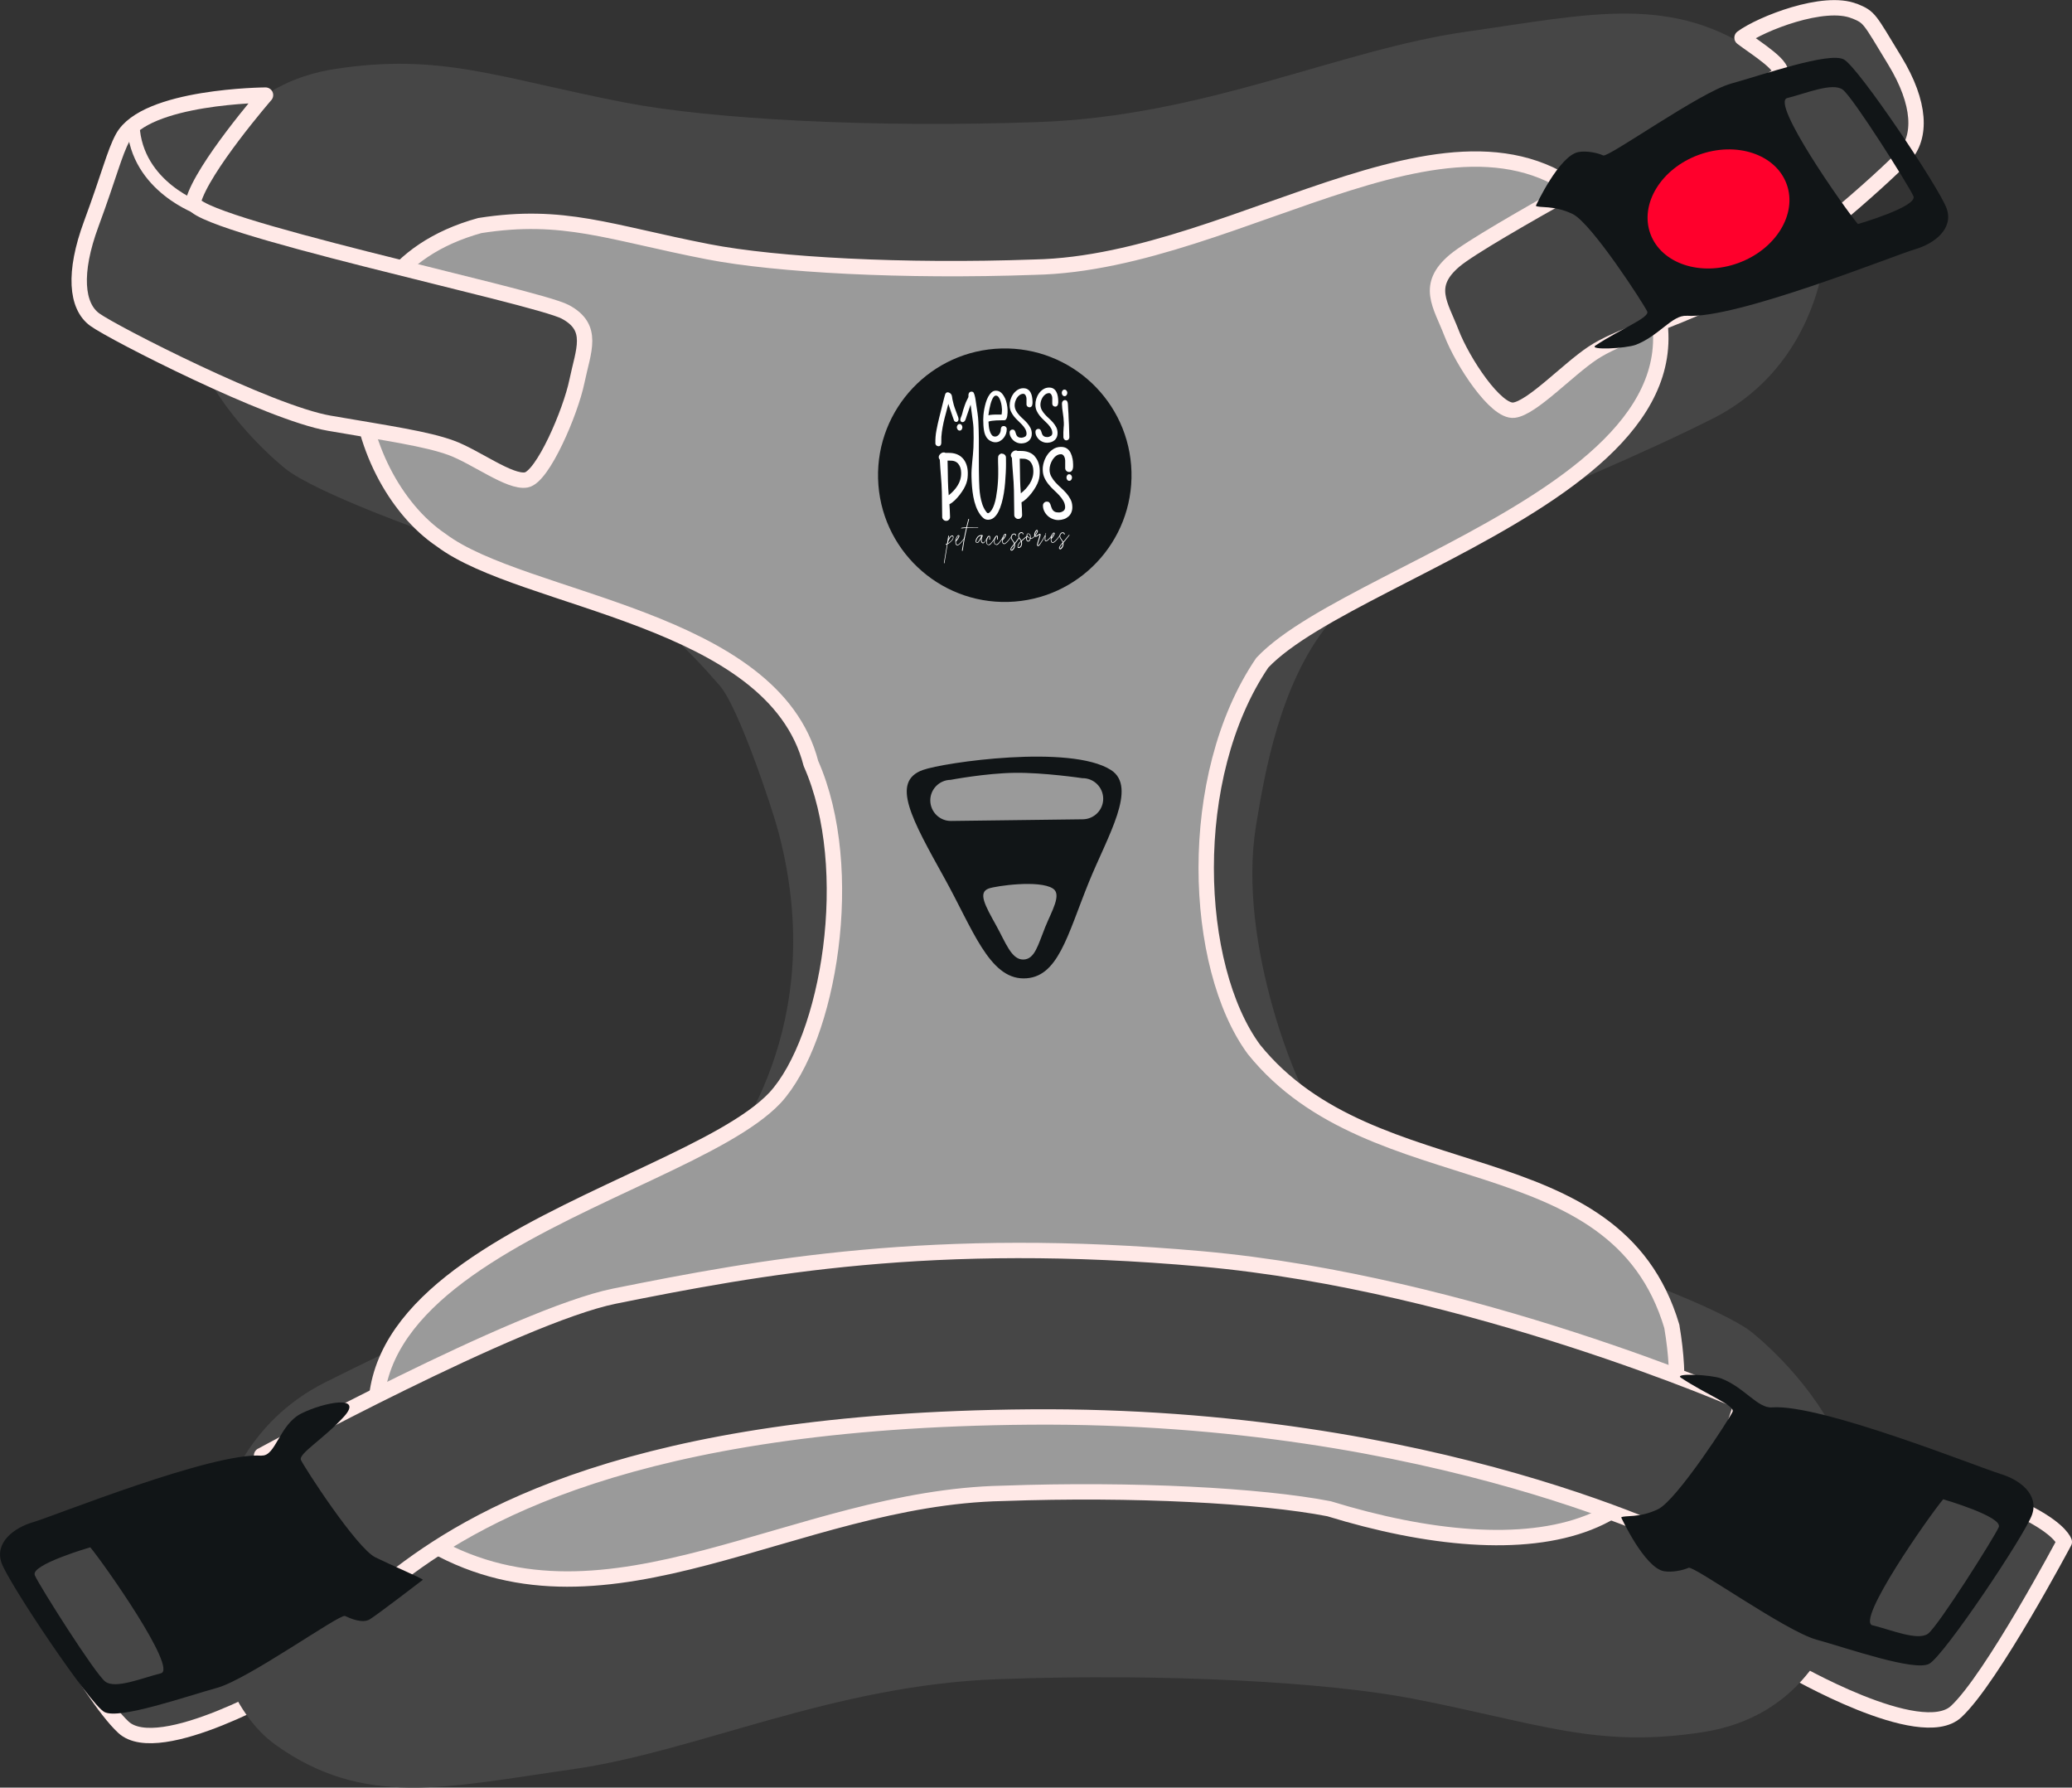 <svg viewBox="0 0 374.58 323.12" id="Layer_2" xmlns="http://www.w3.org/2000/svg"><rect x="0" y="0" width="374.58" height="323.12" fill="#333333" stroke="none"/><g id="Products"><g><path style="fill:#464646; fill-rule:evenodd;" d="M373.19,278.71s-2.19-8.03-41.25-15.27l-8.32,38.17s23.57,13.75,30.02,7.77c6.45-5.98,19.55-30.67,19.55-30.67Z"></path><path style="fill:none; fill-rule:evenodd; stroke:#ffe9e7; stroke-linecap:round; stroke-linejoin:round; stroke-width:2.78px;" d="M373.19,278.71s-2.19-8.03-41.25-15.27l-8.32,38.17s23.57,13.75,30.02,7.77c6.45-5.98,19.55-30.67,19.55-30.67Z"></path><path style="fill:#464646; fill-rule:evenodd;" d="M6.28,284.73s-1.33-11.23,37.74-18.47l8.32,38.17s-23.57,13.75-30.02,7.77c-6.45-5.98-16.04-27.47-16.04-27.47Z"></path><path style="fill:none; fill-rule:evenodd; stroke:#ffe9e7; stroke-linecap:round; stroke-linejoin:round; stroke-width:2.78px;" d="M2.76,281.53s2.19-8.03,41.25-15.27l8.32,38.17s-23.57,13.75-30.02,7.77c-6.45-5.98-19.55-30.67-19.55-30.67Z"></path><path style="fill:#464646; fill-rule:evenodd;" d="M334.16,265.25c-3.05-10.84-12.34-20.27-17.38-24.37-5.04-4.1-25.4-11.91-42.43-17.14-17.03-5.24-23.2-7.21-36.14-22.11-3.36-3.87-14.63-30.98-11.15-52.35,1.56-9.55,4.34-25.65,13.05-36.43,11.48-14.2,41.87-23.29,69.45-37.15,27.59-13.86,24.94-54.13,8.93-65.54-16.01-11.42-30.77-7.65-53.54-4.41-22.76,3.24-47,15.23-77.13,16.31-30.12,1.08-59.26-.5-74.92-3.54-22.75-4.41-33.2-9.04-52.46-6.03-28.01,4.39-29.31,36.99-26.26,47.83,3.05,10.84,12.34,20.27,17.38,24.37,5.04,4.1,25.4,11.91,42.43,17.14,17.03,5.24,23.2,7.21,36.14,22.11,3.36,3.87,9.39,21.87,10.61,26.48,9.27,35.06-8.42,57-12.51,62.3-6.78,8.79-41.87,23.29-69.45,37.15-27.59,13.86-24.94,54.13-8.93,65.54,16.01,11.42,30.77,7.65,53.54,4.41,22.76-3.24,47-15.23,77.13-16.31,30.12-1.08,59.26,.5,74.92,3.54,22.75,4.41,33.2,9.04,52.46,6.03,28.01-4.39,29.31-36.99,26.26-47.83Z"></path><path style="fill:#9a9a9a; fill-rule:evenodd;" d="M302.25,239.79c-10.22-34.43-53.89-23.24-75.55-50.09-11.03-14.96-12.51-49.27,1.5-69.91,17.47-18.54,100.83-36.54,61.72-80.87-23.98-27.17-65.22,8.62-102.88,9.37-23.72,.85-46.66-.39-58.99-2.78-17.91-3.48-26.15-7.12-41.31-4.74-31.93,8.82-23.8,45.55-6.99,56.85,14.83,11.18,60.03,13.86,66.85,40.38,8.46,19.08,3.24,49.84-6.49,60.43-17.47,18.54-101.12,31.23-61.72,80.87,31.61,17.72,65.22-8.62,102.88-9.37,23.72-.85,46.66,.39,58.99,2.78,35.73,10.98,68.73,6.68,61.98-32.92Z"></path><path style="fill:#464646; fill-rule:evenodd;" d="M335.27,1.18c2.77,1.14,2.59,1.26,7.28,8.97,4.69,7.71,4.89,13.84,1.64,17.3-3.26,3.46-21.42,20.03-32.73,25.28-11.31,5.25-18.97,7.24-23.52,10.26-4.55,3.02-10.96,9.92-14.24,10.33-3.28,.41-9.29-8.77-11.29-13.95-2-5.18-4.78-8.57,.56-13.08,5.34-4.51,40.1-23.07,44.21-25.52,0,0,6.09-2.34,14.37-8.02,1.81-1.24-4.31-4.98-6.62-6.75,3.39-2.51,14.85-7.06,20.34-4.8Z"></path><g><path style="fill:#111517; fill-rule:evenodd;" d="M181.03,62.99c12.64-.34,23.18,9.65,23.52,22.29s-9.65,23.18-22.29,23.52c-12.64,.34-23.18-9.65-23.52-22.29-.34-12.64,9.65-23.18,22.29-23.52Z"></path><path style="fill:#fff;" d="M170.73,101.83l-.06-.02-.03-.05,.55-3.34s-.06,.02-.07,.02h-.03s-.08,.03-.08,.03c-.03,0-.05-.02-.05-.07,0-.04,0-.06,.03-.06l.21-.07,.23-1.42,.04-.03c.06,0,.09,.02,.09,.06l-.09,.52c.05-.09,.12-.18,.2-.29l.09-.11,.04-.04c.11-.11,.22-.17,.32-.18,.07,0,.13,.02,.18,.06h0c.04,.05,.06,.1,.07,.15v.02s.01,.02,.01,.02h0c0,.25-.08,.47-.27,.68-.21,.23-.41,.41-.58,.52-.09,.05-.16,.1-.23,.13l-.56,3.43-.04,.03Zm.63-3.62c.19-.1,.39-.26,.59-.47,0,0,.03-.02,.07-.08,.15-.16,.24-.31,.26-.46v-.02s0-.03,0-.03c0-.16-.05-.23-.15-.23h-.05s0,0,0,0c-.05,.01-.11,.05-.17,.12,0,0-.05,.05-.13,.15h0s-.05,.07-.06,.09c-.01,.02-.03,.05-.05,.08h0s-.04,.07-.05,.1c-.02,.02-.03,.05-.06,.11v.02s-.02,.01-.02,.01v.02s-.05,.09-.05,.09c-.02,.06-.03,.09-.04,.1l-.04,.13-.05,.27Z"></path><path style="fill:#fff;" d="M173.08,98.58h-.05c-.16-.05-.25-.15-.28-.29-.02-.07-.03-.18-.04-.34,0-.35,.09-.67,.26-.97,.09-.16,.2-.25,.31-.25,.1,0,.15,.04,.17,.13,0,.04-.01,.08-.03,.12-.02,.04-.02,.06-.02,.07-.09,.2-.2,.39-.34,.57-.11,.14-.19,.23-.23,.26,0,.06,0,.11,0,.17,0,.1,.02,.2,.06,.29,.05,.08,.12,.13,.19,.13,.11,0,.27-.1,.47-.3,.23-.23,.44-.48,.63-.74,.09-.13,.15-.22,.18-.27l.03-.03s.04,.02,.04,.05c0,.02-.07,.12-.19,.32-.52,.71-.91,1.07-1.15,1.08Zm-.24-.92c.2-.23,.34-.45,.44-.69l.02-.05v-.07s0,0,0,0c-.09,0-.17,.07-.24,.2-.1,.19-.18,.4-.22,.61Z"></path><path style="fill:#fff;" d="M173.99,99.57c-.06,0-.09-.02-.09-.08,.23-1.53,.48-2.88,.76-4.06-.3,.02-.59,.05-.89,.08-.02,0-.03-.02-.03-.05,0-.07,.32-.13,.95-.16l.03-.14c.11-.44,.23-.89,.34-1.33l.05-.04c.05,0,.08,.03,.08,.08l-.18,.7s-.06,.24-.18,.73c.76-.02,1.42,0,1.99,.03l.03,.03s-.01,.05-.04,.05c-.47-.03-.95-.04-1.43-.02-.19,0-.38,.01-.57,.02-.22,.97-.38,1.76-.49,2.38-.05,.23-.14,.8-.28,1.73,0,.03-.02,.04-.04,.04Z"></path><path style="fill:#fff;" d="M177.73,98.22c-.06,0-.1,0-.12-.03-.01,0-.06-.04-.15-.11-.03-.03-.06-.09-.09-.17-.03-.08-.04-.16-.05-.23,0-.14,0-.27,.03-.38l-.2,.36c-.14,.25-.28,.42-.4,.48h0s0,0,0,0h-.05c-.12,.01-.21-.03-.27-.11l-.02-.03c-.02-.06-.04-.12-.04-.19,.02-.24,.1-.45,.22-.62,0-.01,.05-.07,.12-.17,.19-.2,.41-.3,.65-.31,.03,0,.06,0,.09,0h.05s.04,.01,.08,.02h.03s.02,.01,.02,.01h0s.04,.03,.04,.06c-.12,.24-.2,.51-.21,.81,0,.26,.08,.41,.23,.46h.04c.13,0,.27-.14,.44-.41l.38-.66s.05,.02,.05,.05c-.21,.42-.4,.75-.59,.97-.11,.1-.18,.16-.23,.17h-.04Zm-1.07-.19s.05,0,.05,0h.02c.07-.03,.22-.26,.45-.68,.04-.1,.13-.26,.26-.47h-.01s-.05,0-.08,0c-.11,0-.21,.03-.31,.07l-.04,.02s-.06,.04-.1,.07l-.04,.04-.02,.02h0s-.02,.03-.02,.03c-.04,.04-.06,.07-.06,.08l-.03,.04s-.03,.05-.03,.05l-.03,.04c-.11,.18-.17,.35-.17,.52,0,.12,.06,.19,.16,.19Z"></path><path style="fill:#fff;" d="M178.7,98.5c-.06,0-.11,0-.16-.03h0s0,0,0,0c-.16-.08-.24-.24-.25-.5,0-.3,.05-.56,.16-.78h0s.07-.13,.07-.13c.04-.07,.09-.13,.16-.18,.04-.02,.07-.03,.11-.03,.07,0,.13,.02,.16,.06,.03,.04,.05,.1,.05,.17,0,.32-.01,.48-.06,.48l-.06-.02-.03-.04h0c.02-.14,.02-.26,.02-.35,0-.08,0-.13-.01-.14l-.07-.02s-.07,.02-.1,.06l-.04,.05-.02,.04s-.05,.07-.08,.14c-.09,.2-.14,.42-.15,.66v.05c0,.13,.03,.24,.08,.32,.06,.08,.13,.12,.22,.12,.07,0,.14-.03,.21-.07,.09-.06,.22-.19,.38-.39,.23-.29,.44-.6,.64-.92l.03-.02s.05,.02,.05,.06v.03c-.29,.48-.57,.87-.83,1.15-.14,.18-.3,.27-.47,.28Z"></path><path style="fill:#fff;" d="M180.1,98.47c-.06,0-.12,0-.16-.03h0s0,0,0,0c-.16-.08-.24-.24-.25-.5,0-.3,.05-.56,.16-.78h0s.07-.13,.07-.13c.04-.07,.09-.13,.16-.18,.04-.02,.07-.03,.11-.03,.07,0,.13,.02,.16,.06,.03,.04,.05,.1,.05,.17,0,.32-.01,.48-.06,.48l-.06-.02-.03-.04h0c.01-.14,.02-.26,.02-.35,0-.08,0-.13,0-.14l-.07-.02s-.07,.02-.11,.06l-.04,.05-.02,.04s-.05,.07-.08,.14c-.09,.2-.14,.42-.15,.66v.05c0,.13,.03,.24,.09,.32,.05,.08,.13,.12,.22,.12,.07,0,.14-.03,.21-.07,.09-.06,.22-.19,.38-.39,.23-.29,.44-.6,.64-.92l.03-.02s.05,.02,.05,.06v.03c-.29,.48-.57,.87-.83,1.15-.15,.18-.3,.27-.47,.28Z"></path><path style="fill:#fff;" d="M181.53,98.35h-.05c-.16-.05-.25-.15-.28-.29-.02-.07-.03-.18-.04-.34,0-.35,.09-.67,.26-.97,.09-.16,.2-.25,.31-.25,.1,0,.15,.04,.17,.13,0,.04-.01,.08-.03,.12-.01,.04-.02,.06-.02,.07-.09,.2-.2,.39-.34,.57-.11,.14-.19,.23-.23,.26,0,.06,0,.11,0,.17,0,.1,.02,.2,.06,.29,.05,.08,.12,.13,.19,.13,.11,0,.27-.1,.47-.3,.23-.23,.44-.47,.63-.74,.09-.13,.15-.22,.18-.27l.03-.03s.04,.02,.04,.05c0,.02-.07,.12-.19,.32-.52,.71-.9,1.07-1.15,1.08Zm-.24-.92c.2-.23,.34-.45,.44-.69l.02-.05v-.06s0,0,0,0c-.09,0-.17,.07-.24,.2-.11,.19-.18,.4-.22,.61Z"></path><path style="fill:#fff;" d="M182.85,99.52s-.09-.02-.13-.05c-.03-.03-.05-.08-.05-.15,0-.18,.13-.43,.42-.75,.06-.06,.13-.15,.23-.28-.04-.13-.11-.27-.21-.41-.19-.25-.31-.46-.34-.63,0-.02-.01-.07-.01-.16,.01-.17,.07-.32,.17-.45h0s0,0,0,0c.1-.11,.21-.17,.31-.19h.08s.08,0,.12,0h.02s.01,.01,.01,.01c0,0,.02,.01,.05,.03,.11,.08,.17,.16,.17,.25v.05s0,.06-.04,.06c-.04,0-.07-.03-.09-.08,0-.07-.05-.12-.13-.17-.03-.01-.05-.02-.06-.02h-.01s-.01,0-.01,0h0c-.12,0-.22,.05-.31,.15-.02,.03-.03,.05-.04,.05v.03s-.04,.04-.04,.04c-.04,.06-.07,.15-.07,.28v.09s.05,.15,.05,.15c.03,.08,.08,.16,.13,.23l.07,.09s.07,.1,.1,.14c.08,.11,.15,.23,.19,.34,.05-.07,.1-.14,.16-.21,.09-.12,.14-.18,.14-.19,0-.01,.08-.11,.23-.31,.13-.18,.2-.27,.2-.27-.05-.1-.08-.18-.08-.24v-.07c0-.11,.02-.23,.07-.34l.02-.04,.02-.03s.03-.04,.06-.09l.03-.03c.09-.08,.19-.14,.32-.16,.1,0,.18,.01,.25,.05,.11,.08,.16,.16,.16,.24v.06s0,.05-.04,.06c-.02,0-.04-.01-.07-.04l-.02-.03v-.02s0-.02,0-.02v-.02s-.01-.02-.01-.02l-.03-.04c-.04-.05-.07-.08-.11-.07-.02,0-.05-.01-.08-.01-.1,0-.2,.05-.28,.14l-.04,.04-.02,.03c-.06,.08-.09,.18-.1,.31v.03s0,.04,.01,.1v.04s.01,0,.01,0c0,.07,.09,.21,.27,.44,.07,.1,.12,.18,.16,.24,.15-.13,.32-.28,.52-.45,.29-.23,.43-.36,.43-.38l.04-.02s.06,.02,.06,.08l-.02,.05-.43,.37c-.21,.17-.39,.33-.55,.48,.04,.11,.06,.24,.06,.39,0,.19-.04,.37-.14,.53-.06,.09-.14,.17-.24,.24-.07,.04-.13,.06-.21,.07-.09,0-.16-.04-.2-.11-.01-.02-.02-.04-.02-.08v-.03s0-.02,0-.02c0-.16,.04-.32,.13-.47,.08-.13,.2-.28,.36-.45l.1-.1c-.04-.1-.11-.2-.2-.32l-.1-.14-.02-.04c-.05,.07-.17,.25-.36,.52l-.4,.52c.01,.05,.02,.12,.03,.19,0,.19-.04,.37-.12,.55-.08,.16-.19,.29-.32,.39-.06,.04-.12,.06-.18,.07Zm0-.14s.11-.04,.18-.1c.17-.16,.28-.38,.32-.65v-.03s0-.06,0-.14c-.14,.18-.22,.28-.25,.31-.2,.24-.31,.43-.3,.58l.02,.04h.03Zm1.31-.47c.06,0,.12-.02,.17-.06,.15-.1,.25-.26,.28-.48,0-.06,.01-.11,.01-.17,0-.09-.01-.18-.04-.28l-.07,.07c-.3,.32-.44,.57-.44,.76v.12s.05,.03,.08,.04Z"></path><path style="fill:#fff;" d="M185.87,97.88c-.07,0-.13-.02-.19-.06-.07-.06-.11-.14-.14-.23v-.04s-.03-.08-.04-.21c0-.17,.03-.33,.11-.49h0s-.02-.08-.02-.12c0-.1,.03-.18,.1-.24,.05-.04,.11-.06,.18-.07,.13,0,.24,.05,.32,.16,.1,.13,.15,.29,.15,.49,0,.07,0,.14,0,.2h.06c.18,0,.35-.11,.54-.31,.08-.09,.13-.14,.14-.14,.02,0,.03,.02,.03,.05,0,.04-.08,.13-.23,.28-.14,.14-.3,.21-.48,.22h-.07c-.02,.06-.04,.12-.07,.18-.08,.22-.21,.33-.39,.35Zm0-.12s.09-.02,.13-.05c.1-.09,.17-.21,.21-.38h-.01s-.1-.05-.1-.05c-.18-.1-.31-.2-.39-.31-.05,.12-.07,.24-.07,.37,0,.2,.05,.33,.14,.39,.03,.02,.06,.03,.09,.03Zm.36-.52v-.03s0-.03,0-.03c0-.04,0-.08,0-.12,0-.19-.05-.34-.14-.45-.06-.07-.15-.11-.23-.1-.04,0-.08,.02-.12,.05-.03,.03-.05,.08-.05,.13,0,.08,.03,.15,.09,.22,.13,.15,.27,.25,.43,.31Z"></path><path style="fill:#fff;" d="M187.7,98.72c-.05,0-.09-.01-.13-.04-.07-.05-.1-.11-.1-.2,0-.14,.08-.47,.26-.99,.15-.48,.23-.76,.23-.85-.17,.09-.28,.17-.34,.22-.06,.05-.16,.1-.3,.16-.03,.01-.07,.02-.1,.02-.13,0-.21-.05-.24-.17l-.02-.14c0-.31,.1-.6,.32-.87,.05-.05,.11-.08,.16-.08h.06s.04,.03,.07,.05c.03,.04,.05,.09,.06,.16,0,.06-.01,.12-.03,.16h0s-.03,.06-.03,.06c-.01,.04-.06,.13-.14,.26-.08,.14-.18,.27-.28,.39,.01,.02,.04,.02,.07,.02,.03,0,.06-.01,.09-.02h0c.06-.03,.14-.07,.25-.15,.07-.05,.19-.12,.35-.21,.04-.01,.06-.02,.08-.02,.05,0,.07,.01,.09,.04,.01,0,.03,.04,.04,.1,0,.12-.04,.32-.14,.61-.03,.1-.06,.2-.1,.3-.16,.47-.25,.79-.26,.94,0,.04,.02,.07,.04,.08h0s.02,.02,.02,.02h.02s.09-.03,.14-.1c.41-.55,.76-1.12,1.04-1.69,.01-.03,.03-.05,.05-.05,.02,0,.03,.02,.03,.05v.06c-.26,.53-.59,1.1-1.02,1.71-.07,.09-.14,.14-.23,.14Zm-.59-1.99c.14-.19,.25-.38,.33-.55,.03-.07,.05-.13,.05-.18,0-.03,0-.05,0-.06v-.02s-.02,0-.02,0l-.06,.02h0s-.04,.06-.04,.06c-.16,.21-.24,.45-.24,.73Z"></path><path style="fill:#fff;" d="M189.13,97.85c-.12,0-.21-.05-.24-.17-.01-.05-.02-.11-.02-.16,0-.27,.01-.53,.06-.78l.02-.02h.04s.04,.02,.04,.02l.02,.02c-.04,.22-.07,.43-.07,.65v.05c0,.12,.01,.2,.04,.22,.02,.03,.05,.04,.08,.04,.05,0,.1-.02,.15-.05l.13-.1c.29-.23,.54-.52,.74-.86h.02s.05,0,.07,.03v.02c-.16,.28-.37,.55-.63,.8-.02,.02-.05,.04-.1,.08l-.06,.05c-.11,.09-.21,.14-.29,.15Zm-.05-1.26h-.02c-.08-.02-.11-.03-.11-.03l.03-.15h.04c.05,.02,.08,.03,.09,.03l-.03,.15Z"></path><path style="fill:#fff;" d="M190.32,98.12h-.05c-.16-.05-.25-.15-.28-.29-.02-.07-.03-.18-.04-.34,0-.35,.09-.67,.26-.97,.09-.16,.2-.25,.31-.25,.1,0,.15,.04,.17,.13,0,.04-.01,.08-.03,.12-.02,.04-.02,.06-.02,.07-.09,.2-.2,.39-.34,.57-.11,.14-.19,.23-.23,.26,0,.06,0,.11,0,.17,0,.1,.02,.2,.06,.29,.05,.08,.12,.13,.19,.13,.11,0,.27-.1,.47-.3,.23-.23,.44-.48,.63-.74,.09-.13,.16-.22,.18-.27l.04-.03s.04,.02,.04,.05c0,.02-.07,.12-.19,.32-.52,.71-.91,1.07-1.15,1.08Zm-.24-.92c.2-.23,.34-.45,.44-.69l.02-.05v-.06s0,0,0,0c-.09,0-.17,.07-.24,.2-.1,.19-.18,.4-.22,.61Z"></path><path style="fill:#fff;" d="M191.62,99.27s-.07-.01-.11-.04h0c-.04-.05-.06-.1-.06-.16,0-.04,0-.06,0-.07v-.02s.01-.01,.01-.01l.03-.09,.02-.05c.07-.16,.23-.38,.48-.65l.03-.03s.03-.04,.08-.1c-.02-.1-.11-.26-.26-.48-.15-.19-.24-.36-.28-.52v-.05s-.01-.03-.01-.03h0s0-.07,0-.07c0-.13,.02-.23,.06-.31l.03-.05,.03-.05v-.02s.02,0,.02,0h0s.02-.04,.02-.04v-.02s.01,0,.01,0l.03-.02c.09-.11,.22-.17,.38-.17,.03,0,.05,0,.06,0,.02,0,.05,0,.1,.03,.13,.08,.2,.18,.2,.31,0,.04-.02,.07-.05,.07-.04,0-.06-.03-.09-.08-.03-.09-.08-.15-.14-.18-.04-.01-.08-.02-.1-.02-.1,0-.2,.05-.3,.15v.02s-.06,.07-.06,.07v.02s-.03,.02-.03,.02h0s-.03,.07-.04,.11v.03s-.02,.14-.02,.14v.08s.02,.03,.02,.03v.02s.01,.02,.01,.02c0,.06,.09,.21,.26,.45,.15,.2,.23,.35,.26,.44l.07-.08h0s.05-.06,.05-.06c.03-.04,.09-.11,.17-.2,.28-.32,.53-.63,.75-.92l.04-.03s.06,.02,.06,.07c-.26,.34-.52,.67-.79,1.01-.1,.1-.2,.23-.31,.37,.01,.06,.02,.12,.02,.19,0,.28-.08,.53-.25,.75-.13,.17-.26,.26-.39,.26Zm0-.14s.07-.01,.09-.03h.02s0-.01,0-.01h0s.08-.07,.11-.11c.19-.2,.28-.43,.27-.68v-.08s0,0,0,0l-.02,.03s-.08,.1-.23,.27c-.09,.11-.16,.2-.21,.3v.03s-.02,.02-.02,.02h0s0,.01,0,.01c-.02,.03-.03,.06-.03,.08l-.03,.11s.03,.07,.05,.07Z"></path><path style="fill:#fff;" d="M173.5,77.83c-.15,0-.28-.06-.37-.18-.1-.12-.14-.26-.15-.4s.04-.28,.13-.41c.09-.13,.21-.2,.36-.2s.28,.06,.37,.18c.09,.12,.14,.26,.14,.4s-.04,.28-.12,.41c-.09,.13-.21,.2-.36,.2Zm-.25-2.35c-.17-.46-.34-.92-.51-1.37-.25-.64-.43-1.28-.56-1.94-.02-.13-.04-.24-.05-.35-.01-.11-.04-.21-.06-.31-.03-.1-.08-.19-.14-.28-.06-.08-.16-.16-.29-.23-.11-.06-.22-.09-.33-.09-.1,0-.18,.03-.23,.07-.05,.05-.11,.11-.17,.18,0,.02-.04,.12-.1,.32-.06,.2-.13,.44-.2,.74-.08,.29-.16,.62-.24,.96-.09,.35-.17,.68-.25,1-.08,.32-.15,.6-.21,.84-.06,.24-.1,.4-.12,.48-.19,.77-.36,1.53-.5,2.29-.15,.76-.21,1.54-.19,2.34,0,.15,.06,.28,.17,.38,.11,.1,.24,.15,.39,.15,.12,0,.22-.03,.29-.09,.07-.05,.12-.12,.16-.21,.03-.08,.05-.17,.06-.27,0-.1,0-.2,0-.3-.02-.56,.02-1.13,.1-1.71,.08-.58,.19-1.15,.31-1.72,.13-.57,.27-1.14,.43-1.7,.16-.56,.3-1.11,.43-1.66,.03,.1,.08,.27,.17,.52,.08,.25,.18,.53,.29,.84,.11,.31,.22,.65,.34,1,.01,.04,.03,.07,.04,.11,.06,.17,.12,.34,.18,.51l.03,.07c.06,.11,.18,.18,.3,.21,.06,.01,.13,.01,.2-.01,.12-.04,.2-.12,.25-.24l.03-.07c.04-.16,.03-.31-.03-.46Zm.75,7.31c-.29-.31-.66-.55-1.09-.71-.43-.16-.93-.23-1.48-.22h-.51c-.08-.06-.2-.09-.34-.08-.2,0-.4,.1-.59,.28-.19,.18-.29,.38-.28,.58,0,.17,.07,.32,.19,.46,.05,.99,.12,1.96,.2,2.93,.09,.97,.14,1.94,.17,2.93,.02,.75,.03,1.5,.03,2.25,0,.75,.01,1.5,.03,2.25,0,.19,.08,.35,.23,.49,.15,.14,.31,.2,.5,.2,.2,0,.37-.08,.5-.22,.13-.14,.2-.31,.19-.51-.02-.76-.06-1.52-.11-2.28,.31-.15,.62-.38,.94-.68,.32-.31,.62-.64,.9-1,.28-.36,.53-.74,.76-1.12,.22-.39,.38-.74,.48-1.06,.1-.3,.17-.61,.2-.92,.03-.32,.05-.63,.04-.94-.01-.55-.1-1.04-.26-1.48-.16-.44-.39-.82-.68-1.13Zm-.39,3.88c-.11,.38-.27,.74-.48,1.07-.2,.33-.44,.65-.72,.95-.28,.3-.58,.58-.9,.83-.04-.43-.06-.85-.09-1.27-.03-.42-.04-.85-.05-1.27-.02-.63-.03-1.25-.03-1.86,0-.61-.02-1.23-.04-1.86h.37c.7-.03,1.22,.16,1.56,.57,.34,.41,.52,.94,.53,1.61,.01,.44-.04,.85-.16,1.23Zm18.71-10.29c.02,.57,0,.35-.04,.91-.04,.55-.06,1.12-.04,1.69,0,.18,.06,.33,.17,.45,.11,.12,.24,.18,.39,.17s.28-.07,.38-.19c.1-.12,.15-.28,.14-.46-.02-.73-.04-1.46-.07-2.19-.03-.73-.05-.67-.07-1.41,0-.37-.03-.75-.06-1.13-.03-.38-.05-.76-.06-1.13,0-.21-.05-.39-.13-.55-.09-.15-.23-.23-.42-.22-.15,0-.28,.07-.38,.19-.1,.12-.15,.28-.15,.46,.02,.57,.07,1.14,.17,1.7,.09,.56,.15,1.13,.17,1.7Zm-11.18,5.59c-.15,0-.29,.05-.41,.14-.12,.09-.2,.2-.26,.34-.02,.05-.03,.17-.04,.37,0,.2,0,.43,0,.67l.03,1.15c0,.31,.01,.67,0,1.09,0,.42-.02,.86-.05,1.32-.03,.46-.07,.94-.13,1.42-.06,.48-.13,.95-.21,1.4-.08,.45-.18,.86-.31,1.25-.12,.38-.26,.7-.42,.96-.03,.05-.08,.11-.13,.19s-.11,.15-.18,.23c-.07,.07-.14,.13-.21,.18-.07,.05-.14,.08-.21,.08s-.15-.05-.24-.15c-.09-.11-.15-.19-.18-.25-.26-.37-.46-.78-.61-1.23-.15-.45-.26-.91-.35-1.4-.08-.48-.14-.97-.17-1.46-.03-.49-.05-.95-.06-1.39-.07-2.51-.02-4.94-.04-7.45,0-1.05-.05-2.16-.09-3.2-.04-1.02-.22-2.02-.37-3.03-.04-.3-.09-.59-.13-.89-.04-.3-.1-.59-.18-.88-.04-.15-.1-.3-.17-.44-.08-.14-.21-.2-.4-.2-.12,0-.23,.03-.3,.09-.08,.06-.13,.12-.17,.21-.04,.08-.06,.18-.07,.28,0,.11,0,.21,0,.31,0,.07-.03,.17-.11,.31-.07,.13-.13,.24-.16,.31-.15,.29-.27,.59-.38,.9-.11,.31-.21,.62-.31,.93-.11,.38-.18,.79-.34,1.15-.11,.26-.29,.64-.07,.89,.04,.05,.1,.09,.17,.11,.05,.02,.11,.03,.16,.02,.22-.01,.38-.19,.47-.37,.1-.22,.16-.47,.24-.7,.08-.24,.17-.48,.25-.72,.11-.31,.2-.58,.28-.83,.09-.25,.15-.43,.19-.54,.08,.62,.17,1.25,.25,1.87,.09,.78,.24,1.57,.27,2.36,.04,1.15,.04,2.39-.01,3.54-.08,1.78-.4,3.48-.35,5.27,.01,.55,.05,1.13,.09,1.75,.05,.62,.13,1.24,.24,1.85,.11,.61,.27,1.2,.48,1.77,.21,.57,.48,1.08,.82,1.54,.17,.23,.37,.44,.59,.61s.49,.25,.8,.25c.4-.01,.76-.15,1.06-.41,.3-.26,.57-.62,.79-1.06,.23-.45,.42-.96,.58-1.53,.16-.57,.3-1.18,.4-1.81,.1-.63,.18-1.27,.23-1.91s.09-1.25,.12-1.83c.03-.58,.04-1.1,.04-1.57,0-.47,0-.85-.01-1.13,0-.2-.08-.37-.22-.5-.14-.13-.31-.2-.51-.19Zm11.32-10.36c.15,0,.27-.07,.36-.2,.09-.13,.13-.26,.13-.41s-.05-.28-.15-.4c-.09-.12-.22-.18-.37-.18s-.27,.07-.36,.2c-.09,.13-.13,.26-.12,.41s.05,.28,.14,.4c.09,.12,.22,.18,.37,.18Zm-2.52,7.2c-.18,.12-.38,.19-.59,.19-.23,0-.42-.03-.55-.1-.14-.07-.24-.16-.31-.27s-.13-.23-.16-.36c-.04-.13-.08-.25-.12-.36-.04-.11-.1-.2-.17-.28-.07-.07-.18-.11-.33-.11s-.28,.06-.38,.16-.15,.24-.14,.39c0,.28,.07,.54,.19,.77,.12,.24,.28,.45,.48,.63,.2,.18,.42,.32,.68,.42,.25,.1,.51,.15,.78,.14s.52-.05,.75-.13c.23-.08,.43-.2,.6-.35,.17-.15,.3-.34,.39-.56,.09-.22,.13-.47,.13-.75-.01-.39-.09-.73-.25-1.03-.16-.3-.35-.58-.57-.84-.23-.26-.47-.5-.73-.74-.26-.23-.51-.47-.73-.72s-.42-.51-.57-.79-.24-.6-.25-.95c0-.22,.03-.44,.1-.69,.07-.24,.18-.47,.31-.68,.13-.21,.3-.38,.49-.52,.19-.14,.41-.21,.65-.22,.1,0,.19,.02,.26,.08s.13,.13,.18,.22c.05,.09,.08,.18,.11,.28,.03,.1,.04,.19,.04,.27,0,.18,0,.36,0,.53-.01,.18-.01,.35,0,.53,0,.15,.06,.28,.16,.38,.11,.1,.24,.15,.39,.15,.13,0,.24-.04,.31-.12,.08-.07,.13-.16,.16-.27,.03-.1,.05-.21,.06-.33,0-.12,0-.22,0-.32,0-.27-.04-.55-.08-.83-.05-.29-.13-.55-.26-.79-.12-.24-.29-.43-.51-.58-.22-.15-.5-.21-.84-.21-.39,.01-.73,.12-1.04,.32-.3,.2-.56,.45-.77,.75-.21,.3-.37,.64-.48,1-.11,.37-.16,.72-.15,1.07,.01,.4,.09,.77,.24,1.09,.15,.32,.34,.62,.56,.89,.22,.27,.47,.53,.73,.77,.26,.24,.5,.48,.73,.72,.22,.24,.41,.49,.56,.75,.15,.26,.23,.54,.24,.85,0,.24-.08,.42-.26,.55Zm3.93,4.05c-.06-.38-.18-.73-.34-1.04-.16-.32-.39-.57-.68-.77-.29-.19-.66-.28-1.11-.27-.51,.01-.97,.15-1.37,.42-.4,.27-.75,.6-1.02,1-.28,.4-.49,.84-.64,1.33-.15,.49-.22,.96-.2,1.42,.01,.53,.12,1.01,.32,1.44,.2,.43,.45,.82,.75,1.18,.29,.36,.61,.7,.96,1.02,.35,.32,.67,.64,.96,.95,.29,.32,.54,.65,.74,1,.2,.35,.31,.72,.32,1.12,0,.32-.11,.56-.35,.72-.24,.16-.5,.25-.78,.25-.31,0-.55-.04-.74-.13-.18-.1-.32-.22-.41-.36-.09-.15-.16-.3-.22-.48-.05-.17-.11-.33-.16-.48-.06-.15-.13-.27-.22-.37-.09-.1-.24-.14-.44-.14s-.37,.08-.5,.22c-.13,.14-.2,.31-.19,.51,0,.37,.09,.71,.25,1.03s.37,.59,.63,.83c.26,.24,.56,.42,.9,.55,.34,.13,.68,.2,1.04,.19s.69-.07,1-.18c.31-.11,.57-.27,.8-.47,.23-.2,.4-.45,.52-.75,.12-.29,.18-.63,.17-.99-.01-.51-.12-.96-.33-1.36-.21-.4-.46-.77-.76-1.11-.3-.34-.63-.67-.97-.98-.35-.31-.67-.63-.97-.95-.3-.32-.55-.67-.76-1.05-.21-.37-.32-.79-.33-1.26,0-.28,.04-.59,.14-.91,.1-.32,.24-.62,.41-.9,.18-.28,.39-.51,.65-.7,.25-.19,.54-.28,.86-.29,.13,0,.24,.03,.34,.11,.1,.07,.18,.17,.24,.29,.06,.12,.11,.24,.14,.37,.03,.13,.05,.25,.05,.35,0,.24,0,.47,0,.7-.01,.23-.01,.47,0,.7,0,.2,.08,.37,.22,.5,.14,.13,.31,.2,.51,.19,.18,0,.32-.06,.41-.15,.1-.1,.17-.22,.21-.35,.04-.14,.07-.28,.08-.44,0-.15,.01-.3,0-.43,0-.36-.05-.72-.11-1.1Zm-.59,2.86c-.15,0-.27,.07-.36,.2-.09,.13-.13,.26-.12,.41s.05,.28,.14,.4c.09,.12,.22,.18,.37,.18s.27-.07,.36-.2c.09-.13,.13-.26,.13-.41s-.05-.28-.15-.4c-.09-.12-.21-.18-.37-.18Zm-8.01-6.79c-.18,.12-.38,.18-.59,.19-.23,0-.42-.03-.55-.1-.14-.07-.24-.16-.31-.27-.07-.11-.12-.23-.16-.36-.04-.13-.08-.25-.12-.36-.04-.11-.1-.2-.17-.28-.07-.07-.18-.11-.33-.11s-.28,.06-.38,.16c-.1,.11-.15,.24-.14,.39,0,.28,.07,.54,.19,.77,.12,.24,.28,.45,.48,.63,.2,.18,.42,.32,.68,.42,.25,.1,.52,.15,.78,.14s.52-.05,.75-.13c.23-.08,.43-.2,.6-.35,.17-.15,.3-.34,.4-.56,.09-.22,.14-.47,.13-.75-.01-.39-.09-.73-.25-1.03-.16-.3-.35-.58-.57-.84s-.47-.5-.73-.74c-.26-.23-.51-.47-.73-.72s-.42-.51-.57-.79-.24-.6-.25-.95c0-.22,.03-.44,.1-.69,.07-.24,.18-.47,.31-.68,.13-.21,.3-.38,.49-.52,.2-.14,.41-.21,.65-.22,.1,0,.18,.02,.26,.08,.07,.06,.14,.13,.18,.22,.05,.09,.08,.18,.11,.28,.02,.1,.04,.19,.04,.27,0,.18,0,.36,0,.53,0,.18-.01,.35,0,.53,0,.15,.06,.28,.17,.38,.11,.1,.24,.15,.39,.15,.13,0,.24-.04,.31-.12,.08-.07,.13-.16,.16-.27,.03-.1,.05-.21,.06-.33,0-.12,0-.22,0-.32,0-.27-.04-.55-.08-.83-.05-.29-.13-.55-.26-.79-.13-.24-.29-.43-.52-.58-.22-.15-.5-.21-.84-.21-.39,.01-.73,.12-1.03,.32-.3,.2-.56,.45-.77,.75-.21,.3-.37,.64-.48,1-.11,.37-.16,.72-.15,1.07,.01,.4,.09,.77,.24,1.09,.15,.32,.34,.62,.56,.89,.22,.27,.47,.53,.73,.77,.26,.24,.5,.48,.72,.72,.22,.24,.41,.49,.56,.75,.15,.26,.23,.54,.24,.85,0,.24-.08,.42-.26,.55Zm1.77,3.51c-.29-.31-.65-.55-1.09-.71-.43-.16-.93-.23-1.48-.22h-.52c-.08-.06-.2-.09-.34-.08-.2,0-.4,.1-.59,.28-.19,.18-.28,.38-.28,.58,0,.17,.07,.32,.19,.46,.05,.99,.12,1.96,.2,2.93,.09,.97,.14,1.94,.17,2.93,.02,.75,.03,1.5,.03,2.25,0,.75,.01,1.5,.03,2.25,0,.19,.08,.35,.23,.49,.15,.14,.31,.21,.5,.2,.2,0,.37-.08,.5-.22,.13-.14,.2-.31,.19-.51-.02-.76-.06-1.52-.11-2.28,.31-.15,.61-.38,.93-.68,.32-.31,.62-.64,.9-1,.28-.36,.53-.74,.75-1.12,.22-.39,.38-.74,.48-1.06,.1-.3,.17-.61,.2-.92,.03-.32,.05-.63,.04-.94-.01-.55-.1-1.04-.26-1.48-.16-.44-.39-.82-.68-1.13Zm-.39,3.88c-.11,.38-.27,.74-.48,1.07-.21,.33-.45,.65-.72,.95-.28,.3-.58,.58-.9,.83-.04-.43-.06-.85-.09-1.27-.02-.42-.04-.85-.05-1.27-.02-.63-.03-1.25-.03-1.86,0-.61-.01-1.23-.03-1.86h.37c.7-.03,1.22,.16,1.56,.57,.34,.41,.52,.94,.53,1.61,.01,.44-.04,.85-.16,1.23Zm-5.01-14.42c-.17-.36-.38-.67-.65-.92-.27-.25-.6-.37-.99-.36-.29,0-.54,.11-.76,.31-.22,.2-.42,.46-.59,.78-.17,.32-.32,.67-.43,1.06-.11,.39-.21,.77-.28,1.16-.07,.38-.12,.75-.15,1.09-.03,.34-.04,.62-.04,.83l.02,.59c0,.28,.02,.57,.05,.87,.03,.3,.08,.6,.15,.89,.07,.29,.19,.56,.34,.8,.16,.25,.36,.46,.62,.63,.16,.09,.32,.17,.5,.23,.17,.06,.35,.08,.53,.08,.31,0,.58-.08,.84-.23,.25-.15,.47-.33,.65-.56,.18-.23,.32-.48,.42-.76,.09-.29,.14-.57,.13-.86,0-.15-.06-.28-.17-.38-.11-.1-.24-.15-.39-.14-.19,0-.33,.07-.4,.2-.08,.13-.12,.28-.12,.45,0,.13-.02,.27-.07,.42-.05,.14-.12,.28-.21,.4-.09,.12-.19,.22-.31,.3-.12,.08-.26,.12-.4,.13-.28,0-.5-.09-.65-.3-.16-.21-.28-.46-.36-.75-.09-.29-.14-.59-.17-.9-.03-.31-.05-.56-.05-.75,.18-.07,.39-.12,.63-.15,.24-.03,.5-.06,.76-.07s.52-.02,.77-.02c.25,0,.47,0,.67-.01,.17,0,.3-.08,.38-.23,.09-.15,.15-.33,.18-.53,.03-.2,.05-.4,.06-.61,0-.2,0-.36,0-.48,0-.3-.05-.66-.13-1.07-.08-.41-.2-.79-.37-1.15Zm-.52,2.6c-.01,.14-.03,.29-.05,.44-.16,0-.33,0-.49,0-.17,0-.33,0-.49,0h-.32c-.12,.01-.26,.02-.39,.02-.13,0-.26,.02-.39,.04-.12,.02-.22,.05-.3,.07,0-.11,.03-.27,.06-.49,.03-.22,.07-.46,.13-.73,.06-.27,.12-.54,.19-.81,.07-.28,.16-.53,.25-.75,.09-.23,.2-.41,.32-.56,.12-.15,.25-.22,.39-.22,.21,0,.38,.09,.52,.3,.14,.21,.26,.45,.34,.73,.09,.28,.15,.56,.19,.84,.04,.28,.06,.5,.06,.65s0,.3-.02,.45Z"></path></g><path style="fill:none; fill-rule:evenodd; stroke:#ffe9e7; stroke-linecap:round; stroke-linejoin:round; stroke-width:2.78px;" d="M302.25,239.79c-10.22-34.43-53.89-23.24-75.55-50.09-11.03-14.96-12.51-49.27,1.5-69.91,17.47-18.54,100.83-36.54,61.72-80.87-23.98-27.17-65.22,8.62-102.88,9.37-23.72,.85-46.66-.39-58.99-2.78-17.91-3.48-26.15-7.12-41.31-4.74-31.93,8.82-23.8,45.55-6.99,56.85,14.83,11.18,60.03,13.86,66.85,40.38,8.46,19.08,3.24,49.84-6.49,60.43-17.47,18.54-101.12,31.23-61.72,80.87,31.61,17.72,65.22-8.62,102.88-9.37,23.72-.85,46.66,.39,58.99,2.78,35.73,10.98,68.73,6.68,61.98-32.92Z"></path><path style="fill:#111517; fill-rule:evenodd;" d="M200.84,139.18c-7.3-4.67-30.16-1.38-34.01,0-5.86,2.1-1.99,8.91,3.94,19.6,5.05,9.1,8.05,18.07,14.28,18.07s7.88-7.74,11.79-17.38c3.38-8.32,8.87-17.17,4-20.29Zm-11.86,28.33c-1.33,3.29-1.9,5.93-4.02,5.93s-3.15-3.06-4.87-6.16c-2.02-3.64-3.34-5.97-1.34-6.68,1.31-.47,9.11-1.59,11.59,0,1.66,1.06-.21,4.08-1.36,6.92Zm6.79-19.42l-23.83,.3c-2.04,.03-3.73-1.62-3.76-3.67-.03-2.04,1.62-3.73,3.67-3.76,0,0,6.33-1.2,11.58-1.27,5.28-.07,12.25,.97,12.25,.97,2.04-.03,3.73,1.62,3.76,3.67,.03,2.04-1.62,3.73-3.67,3.76Z"></path><path style="fill:none; fill-rule:evenodd; stroke:#ffe9e7; stroke-linecap:round; stroke-linejoin:round; stroke-width:2.78px;" d="M335.27,2c2.77,1.14,2.59,1.26,7.28,8.97,4.69,7.71,4.89,13.84,1.64,17.3-3.26,3.46-21.42,20.03-32.73,25.28-11.31,5.25-18.97,7.24-23.52,10.26-4.55,3.02-10.96,9.92-14.24,10.33-3.28,.41-9.29-8.77-11.29-13.95-2-5.18-4.78-8.57,.56-13.08,5.34-4.51,40.1-23.07,44.21-25.52,0,0,6.09-2.34,14.37-8.02,1.81-1.24-4.31-4.98-6.62-6.75,3.39-2.51,14.85-7.06,20.34-4.8Z"></path><path style="fill:#464646; fill-rule:evenodd;" d="M47.29,263.09s46.42-25.31,63.81-28.81c26.24-5.28,57.7-11.07,106.17-6.73,48.47,4.34,97.66,25.93,97.66,25.93l-8.68,26.18s-46.38-24.1-120.04-23.53c-72.02,.55-101.03,18.29-115.06,29.27-12.04,9.42-23.86-22.32-23.86-22.32Z"></path><path style="fill:none; fill-rule:evenodd; stroke:#ffe9e7; stroke-linecap:round; stroke-linejoin:round; stroke-width:2.78px;" d="M47.29,263.09s46.42-25.31,63.81-28.81c26.24-5.28,57.7-11.07,106.17-6.73,48.47,4.34,97.66,25.93,97.66,25.93l-8.68,26.18s-46.38-24.1-120.04-23.53c-72.02,.55-101.03,18.29-115.06,29.27-12.04,9.42-23.86-22.32-23.86-22.32Z"></path><path style="fill:#111517; fill-rule:evenodd;" d="M16.32,279.68s-10.88,3.15-10.04,5.05c.84,1.9,10.93,17.88,12.77,19.24,1.84,1.37,6.71-.69,10.03-1.51,3.1-.76-10.21-19.73-12.77-22.79Zm30.97-16.59c2.57,.2,3.19-5.61,7.21-7.61,4.02-2,11.33-3.45,7.68,.58-3.65,4.02-8.25,6.69-7.78,7.82s10.04,15.95,13.47,17.62c3.42,1.66,8.03,3.6,8.59,4.04,0,0-8.31,6.38-9.63,7.17-1.32,.79-3.54-.18-4.46-.62-.92-.43-17.53,11.45-23.12,12.99-5.59,1.54-17.71,5.79-20.38,4.37-2.67-1.43-17.34-23.34-18.6-26.97-1.26-3.64,2.21-6.34,5.8-7.37,3.59-1.04,32.37-12.67,41.23-11.99Z"></path><path style="fill:#111517; fill-rule:evenodd;" d="M338.53,293.78c3.32,.81,8.19,2.87,10.03,1.51,1.84-1.37,11.93-17.34,12.77-19.24,.84-1.9-10.04-5.05-10.04-5.05-2.56,3.05-15.87,22.03-12.77,22.79Zm23.03-27.38c3.59,1.04,7.06,3.73,5.8,7.37-1.26,3.64-15.93,25.55-18.6,26.97-2.67,1.43-14.79-2.83-20.38-4.37-5.59-1.54-22.2-13.42-23.12-12.99-.92,.43-2.94,.89-4.46,.62-3.51-.64-7.72-9.72-7.72-9.72,.56-.44,3.25,.17,6.67-1.49,3.42-1.66,13-16.49,13.47-17.62s-4.82-3.13-9.34-6.14c-1.35-.9,5.5-.54,7.25,.12,4.2,1.59,6.63,5.44,9.2,5.24,8.85-.68,37.64,10.95,41.23,11.99Z"></path><path style="fill:#111517; fill-rule:evenodd;" d="M335.87,40.5s10.88-3.15,10.04-5.05c-.84-1.9-10.93-17.88-12.77-19.24-1.84-1.37-6.71,.69-10.03,1.51-3.1,.76,10.21,19.73,12.77,22.79Zm-30.97,16.59c-2.57-.2-5,3.65-9.2,5.24-1.76,.66-8.6,1.02-7.25,.12,4.52-3.01,9.81-5.02,9.34-6.14s-10.04-15.95-13.47-17.62c-3.42-1.66-6.11-1.05-6.67-1.49,0,0,4.21-9.08,7.72-9.72,1.51-.28,3.54,.18,4.46,.62,.92,.43,17.53-11.45,23.12-12.99,5.59-1.54,17.71-5.79,20.38-4.37,2.67,1.43,17.34,23.34,18.6,26.97,1.26,3.64-2.21,6.34-5.8,7.37-3.59,1.04-32.37,12.67-41.23,11.99Z"></path><ellipse style="fill:#ff002c;" transform="translate(5.86 108.69) rotate(-20.03)" ry="10.41" rx="13.11" cy="37.77" cx="310.67"></ellipse><path style="fill:#464646; fill-rule:evenodd;" d="M48,17.19s-21.71,.13-25.83,7.72c-1.48,2.73-2.42,6.75-5.68,15.58-3.26,8.83-2.7,14.85,.64,17.28,3.34,2.43,31.57,16.85,42.36,18.72,10.79,1.86,17.63,2.83,22.08,4.46,4.45,1.63,10.58,6.34,13.57,5.8,2.99-.54,8-12.23,9.16-17.83,1.16-5.61,3.24-9.69-2.1-12.55-5.34-2.86-68.35-15.94-67.26-19.96,1.65-6.05,13.05-19.21,13.05-19.21Z"></path><path style="fill:none; stroke:#ffe9e7; stroke-linecap:round; stroke-linejoin:round; stroke-width:2.28px;" d="M36.26,37.77s-11.59-3.9-12.17-15.07"></path><path style="fill:none; fill-rule:evenodd; stroke:#ffe9e7; stroke-linecap:round; stroke-linejoin:round; stroke-width:2.78px;" d="M48,17.19s-21.71,.13-25.83,7.72c-1.48,2.73-2.42,6.75-5.68,15.58-3.26,8.83-2.7,14.85,.64,17.28,3.34,2.43,31.57,16.85,42.36,18.72,10.79,1.86,17.63,2.83,22.08,4.46,4.45,1.63,10.58,6.34,13.57,5.8,2.99-.54,8-12.23,9.16-17.83,1.16-5.61,3.24-9.69-2.1-12.55-5.34-2.86-68.35-15.94-67.26-19.96,1.65-6.05,13.05-19.21,13.05-19.21Z"></path></g></g></svg>